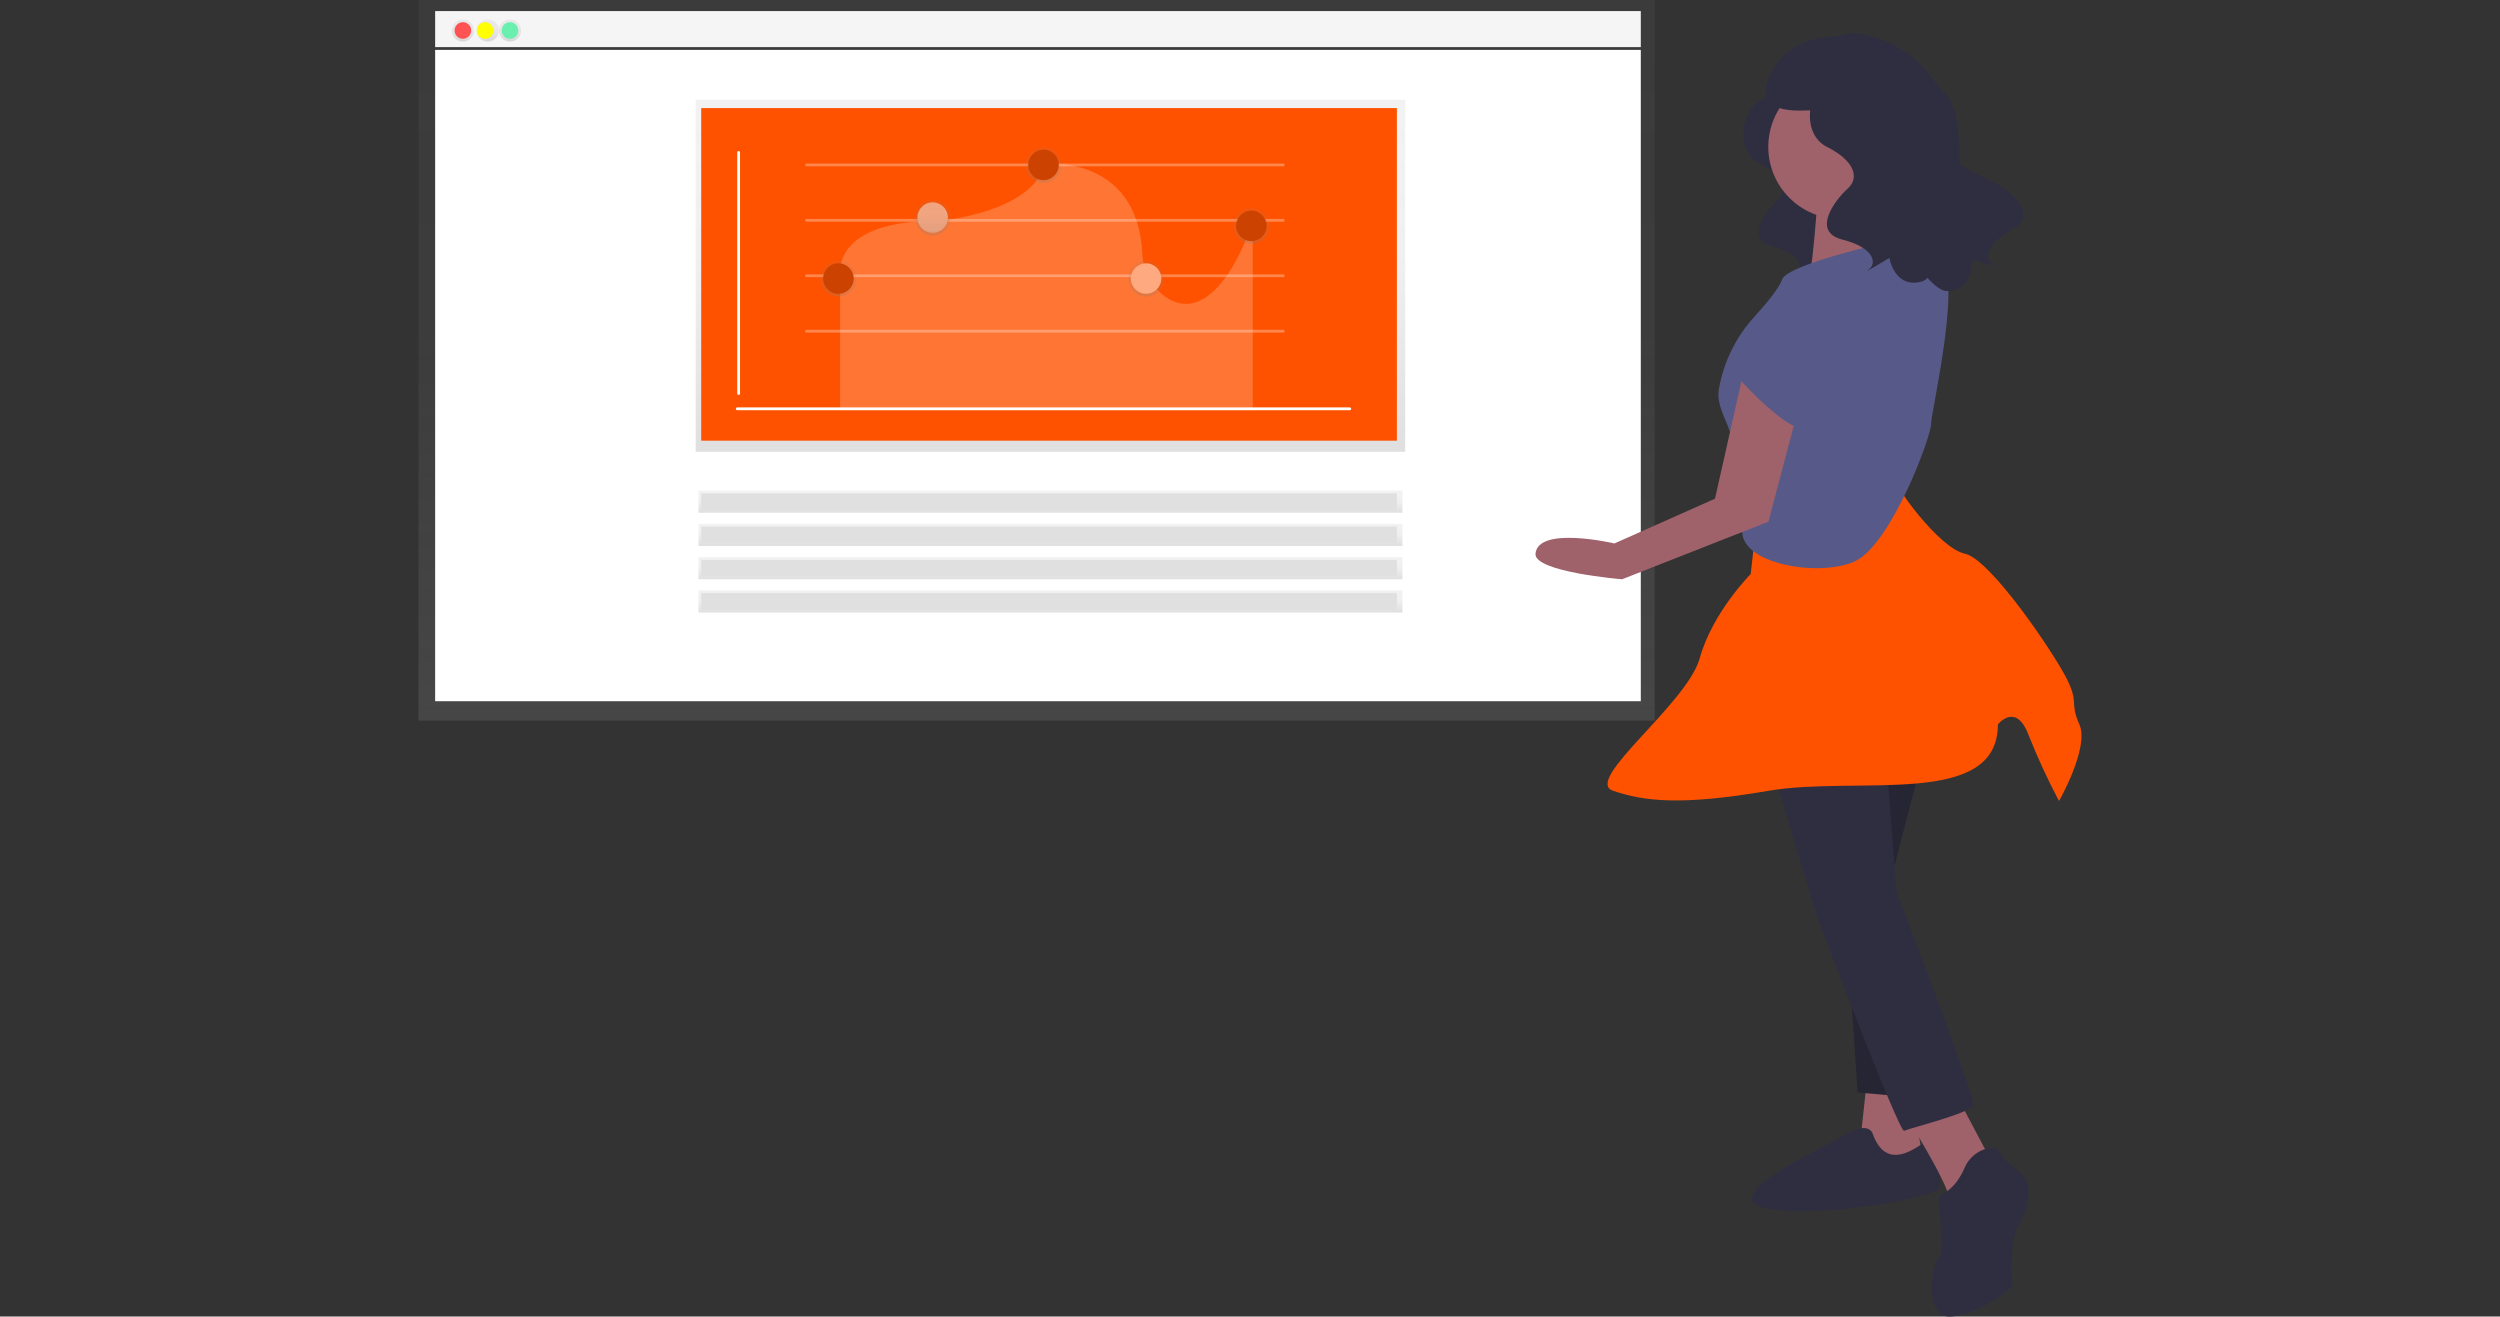 <?xml version="1.0" encoding="utf-8"?>
<svg xmlns="http://www.w3.org/2000/svg" width="902" height="475" viewBox="0 0 902 475">
  <rect x="0" y="0" width="902" height="475" fill="#333333" stroke="none"/>
  <defs>
    <linearGradient id="demonstration-tools-a" x1="50%" x2="50%" y1="100%" y2="0%">
      <stop offset="0%" stop-color="gray" stop-opacity=".25"/>
      <stop offset="53.514%" stop-color="gray" stop-opacity=".12"/>
      <stop offset="100%" stop-color="gray" stop-opacity=".1"/>
    </linearGradient>
  </defs>
  <g fill="none" fill-rule="evenodd" transform="translate(151)">
    <rect width="446" height="260" fill="url(#demonstration-tools-a)"/>
    <rect width="435" height="13" x="6" y="4" fill="#F5F5F5"/>
    <rect width="435" height="235" x="6" y="18" fill="#FFF"/>
    <circle cx="16" cy="11" r="4" fill="url(#demonstration-tools-a)"/>
    <circle cx="25" cy="11" r="4" fill="url(#demonstration-tools-a)"/>
    <circle cx="33" cy="11" r="4" fill="url(#demonstration-tools-a)"/>
    <circle cx="16" cy="11" r="3" fill="#FF5252"/>
    <circle cx="24" cy="11" r="3" fill="#FF0"/>
    <circle cx="33" cy="11" r="3" fill="#69F0AE"/>
    <rect width="256" height="127" x="100" y="36" fill="url(#demonstration-tools-a)"/>
    <rect width="251" height="120" x="102" y="39" fill="#FF5200"/>
    <path stroke="#FFF" stroke-dasharray="0" stroke-linecap="round" stroke-linejoin="round" d="M115.5,55 L115.5,142"/>
    <path stroke="#FFF" stroke-linecap="round" stroke-linejoin="round" d="M115,147.5 L336,147.5"/>
    <path stroke="#FFF" stroke-linecap="round" stroke-linejoin="round" d="M140 59.5L312 59.5M140 79.5L312 79.5M140 99.5L312 99.5M140 119.5L312 119.5" opacity=".3"/>
    <path fill="#FFF" d="M152.108,148 L152.108,99.794 C152.108,99.794 148.12,79.039 188.666,79.709 C225.542,74.439 225.542,59.107 225.542,59.107 C225.542,59.107 259.456,55.391 261.176,91.737 C261.423,97.807 264.423,103.426 269.314,106.98 C283.288,116.906 295.421,97.128 301,79.709 L301,148 L152.108,148 Z" opacity=".2"/>
    <circle cx="185.5" cy="78.5" r="5.5" fill="#FF5200"/>
    <circle cx="185.5" cy="78.5" r="5.5" fill="#FFF" opacity=".5"/>
    <circle cx="151.5" cy="100.5" r="6.5" fill="url(#demonstration-tools-a)"/>
    <circle cx="185.5" cy="78.5" r="6.5" fill="url(#demonstration-tools-a)"/>
    <circle cx="225.5" cy="59.5" r="6.5" fill="url(#demonstration-tools-a)"/>
    <circle cx="262.5" cy="100.5" r="6.5" fill="url(#demonstration-tools-a)"/>
    <circle cx="300.5" cy="81.5" r="6.5" fill="url(#demonstration-tools-a)"/>
    <circle cx="151.5" cy="100.5" r="5.5" fill="#FF5200"/>
    <circle cx="151.5" cy="100.5" r="5.5" fill="#000" opacity=".2"/>
    <circle cx="225.5" cy="59.5" r="5.5" fill="#FF5200"/>
    <circle cx="225.5" cy="59.5" r="5.5" fill="#000" opacity=".2"/>
    <circle cx="262.5" cy="100.5" r="5.5" fill="#FF5200"/>
    <circle cx="262.5" cy="100.5" r="5.5" fill="#FFF" opacity=".5"/>
    <circle cx="300.5" cy="81.5" r="5.5" fill="#FF5200"/>
    <circle cx="300.5" cy="81.5" r="5.5" fill="#000" opacity=".2"/>
    <rect width="254" height="8" x="101" y="177" fill="url(#demonstration-tools-a)"/>
    <rect width="254" height="8" x="101" y="189" fill="url(#demonstration-tools-a)"/>
    <rect width="254" height="8" x="101" y="201" fill="url(#demonstration-tools-a)"/>
    <rect width="254" height="8" x="101" y="213" fill="url(#demonstration-tools-a)"/>
    <rect width="251" height="6" x="102" y="178" fill="#E0E0E0"/>
    <rect width="251" height="6" x="102" y="190" fill="#E0E0E0"/>
    <rect width="251" height="6" x="102" y="202" fill="#E0E0E0"/>
    <rect width="251" height="6" x="102" y="214" fill="#E0E0E0"/>
    <path fill="#2F2E41" d="M490.255,28 C490.255,28 491.523,32.262 484.338,36.098 C477.154,39.934 475.041,54.426 483.493,58.688 C491.946,62.951 494.481,68.491 490.255,72.327 C486.029,76.164 478.422,86.393 488.565,88.95 C498.708,91.508 499.975,96.622 497.017,98.754 C494.059,100.885 503.779,94.917 503.779,94.917 C503.779,94.917 505.47,105.147 514.345,102.59 C523.22,100.032 548.154,51.442 535.476,44.623 C522.797,37.803 490.255,28 490.255,28 Z"/>
    <polygon fill="#9F616A" points="522.76 388 520 413.667 531.96 421 543 419.167 537.48 388"/>
    <circle cx="513" cy="53" r="26" fill="#9F616A"/>
    <path fill="#9F616A" d="M505.158,65.545 C505.158,65.545 502.883,105 500.154,105 C497.424,105 532,103.143 532,103.143 C532,103.143 517.442,77.149 524.721,68.794 C532,60.439 505.158,65.545 505.158,65.545 Z"/>
    <polygon fill="#2F2E41" points="543 272 531.115 317.926 540.257 396 519.229 394.163 511 272"/>
    <polygon fill="#000" points="543 272 531.115 317.926 540.257 396 519.229 394.163 511 272" opacity=".2"/>
    <path fill="#2F2E41" d="M524.81,409.448 C524.81,409.448 523.883,403.939 514.619,409.448 C505.355,414.957 466.445,432.402 486.826,436.075 C507.208,439.748 548.897,431.484 548.897,428.73 C548.897,425.975 549.823,408.53 546.118,410.367 C542.412,412.203 530.368,424.139 524.81,409.448 Z"/>
    <path fill="#9F616A" d="M537,403.232 C537,403.232 551.545,426.313 552.455,432.776 C553.364,439.239 567,418.004 567,418.004 L554.273,394 L537,403.232 Z"/>
    <path fill="#2F2E41" d="M488 275.836L504.628 330.901C504.628 330.901 534.189 408.91 536.036 407.992 537.884 407.074 560.054 401.568 560.978 398.814 561.902 396.061 533.265 321.723 533.265 321.723L529.57 274 488 275.836zM569.713 414.029C564.584 413.673 559.798 416.642 557.802 421.419 554.138 429.734 549.557 430.657 548.641 431.581 547.724 432.505 551.389 451.905 548.641 453.752 545.892 455.6 543.144 475 552.305 475 561.467 475 576.126 464.838 575.21 462.991 574.294 461.143 574.294 448.21 577.042 442.667 579.791 437.124 584.372 427.886 577.042 422.343 569.713 416.8 569.713 414.029 569.713 414.029z"/>
    <path fill="#FF5200" d="M482.495,190.559 L480.657,207.119 C480.657,207.119 466.867,220.919 462.27,237.479 C457.674,254.04 419.981,281.64 431.013,285.32 C442.045,289 454.916,290.84 487.092,285.32 C519.268,279.8 569.831,291.76 569.831,261.4 C569.831,261.4 576.266,253.12 580.863,265.08 C584.101,273.249 587.784,281.234 591.895,289 C591.895,289 602.927,269.68 599.25,261.4 C595.572,253.12 599.25,254.04 594.653,244.84 C590.056,235.639 567.073,201.599 557.88,199.759 C548.687,197.919 531.22,173.999 532.139,171.239 C533.058,168.479 482.495,190.559 482.495,190.559 Z"/>
    <path fill="#575A88" d="M531.493,87 C531.493,87 493.815,95.304 491.977,100.84 C490.944,103.954 486.13,109.696 482.116,114.124 C475.339,121.488 470.834,130.666 469.145,140.548 C468.187,146.435 472.216,151.728 474.058,158.508 C479.571,178.807 483.707,173.732 478.193,188.495 C472.679,203.258 505.762,208.794 518.627,202.335 C531.493,195.876 545.737,157.585 545.737,152.972 C545.737,148.358 558.143,96.227 548.034,92.536 C537.926,88.845 531.493,87 531.493,87 Z"/>
    <path fill="#9F616A" d="M478.791,131 L467.768,179.923 L431.484,196.077 C431.484,196.077 403.927,189.615 403.008,199.769 C402.409,206.398 434.24,209 434.24,209 L487.058,188.231 L499,143 L478.791,131 Z"/>
    <path fill="#575A88" d="M492.157,113 C492.157,113 469.381,126.977 474.847,134.432 C480.313,141.886 493.979,154 497.623,154 C501.267,154 504,131.636 504,125.114 C504,118.591 492.157,113 492.157,113 Z"/>
    <path fill="#2F2E41" d="M515.635,19 C515.635,19 517.046,23.717 509.052,27.962 C501.059,32.207 498.708,48.245 508.112,52.962 C517.516,57.679 520.337,63.811 515.635,68.056 C510.933,72.301 502.469,83.622 513.754,86.452 C525.039,89.282 526.45,94.942 523.158,97.301 C519.867,99.659 530.682,93.055 530.682,93.055 C530.682,93.055 532.562,104.376 542.437,101.546 C552.311,98.716 562.163,47.27 551.156,34.02 C540.921,21.7 515.635,19 515.635,19 Z"/>
    <path fill="#2F2E41" d="M512,15.207 C512.002,8.328 532.636,13.271 541.483,22.874 C547.61,29.525 556.915,39.53 549.117,46.583 C541.32,53.636 562.483,62.881 568.159,65.685 C573.834,68.488 585.041,77.06 574.922,82.811 C564.804,88.561 564.967,94.366 568.775,95.741 C572.583,97.115 560.379,93.697 560.379,93.697 C560.379,93.697 561.612,105.054 551.33,105 C541.049,104.945 511.551,48.593 518.598,32.93 C525.15,18.366 512,15.207 512,15.207 Z"/>
    <path fill="#2F2E41" d="M516.291,13.094 C488.763,11.442 486,32.091 486,32.091 C486.19,44.041 505.234,38.219 510.523,40 C516.904,35.426 529.204,26.771 538,20.594 C531.614,16.113 524.09,13.514 516.291,13.094 Z"/>
  </g>
</svg>